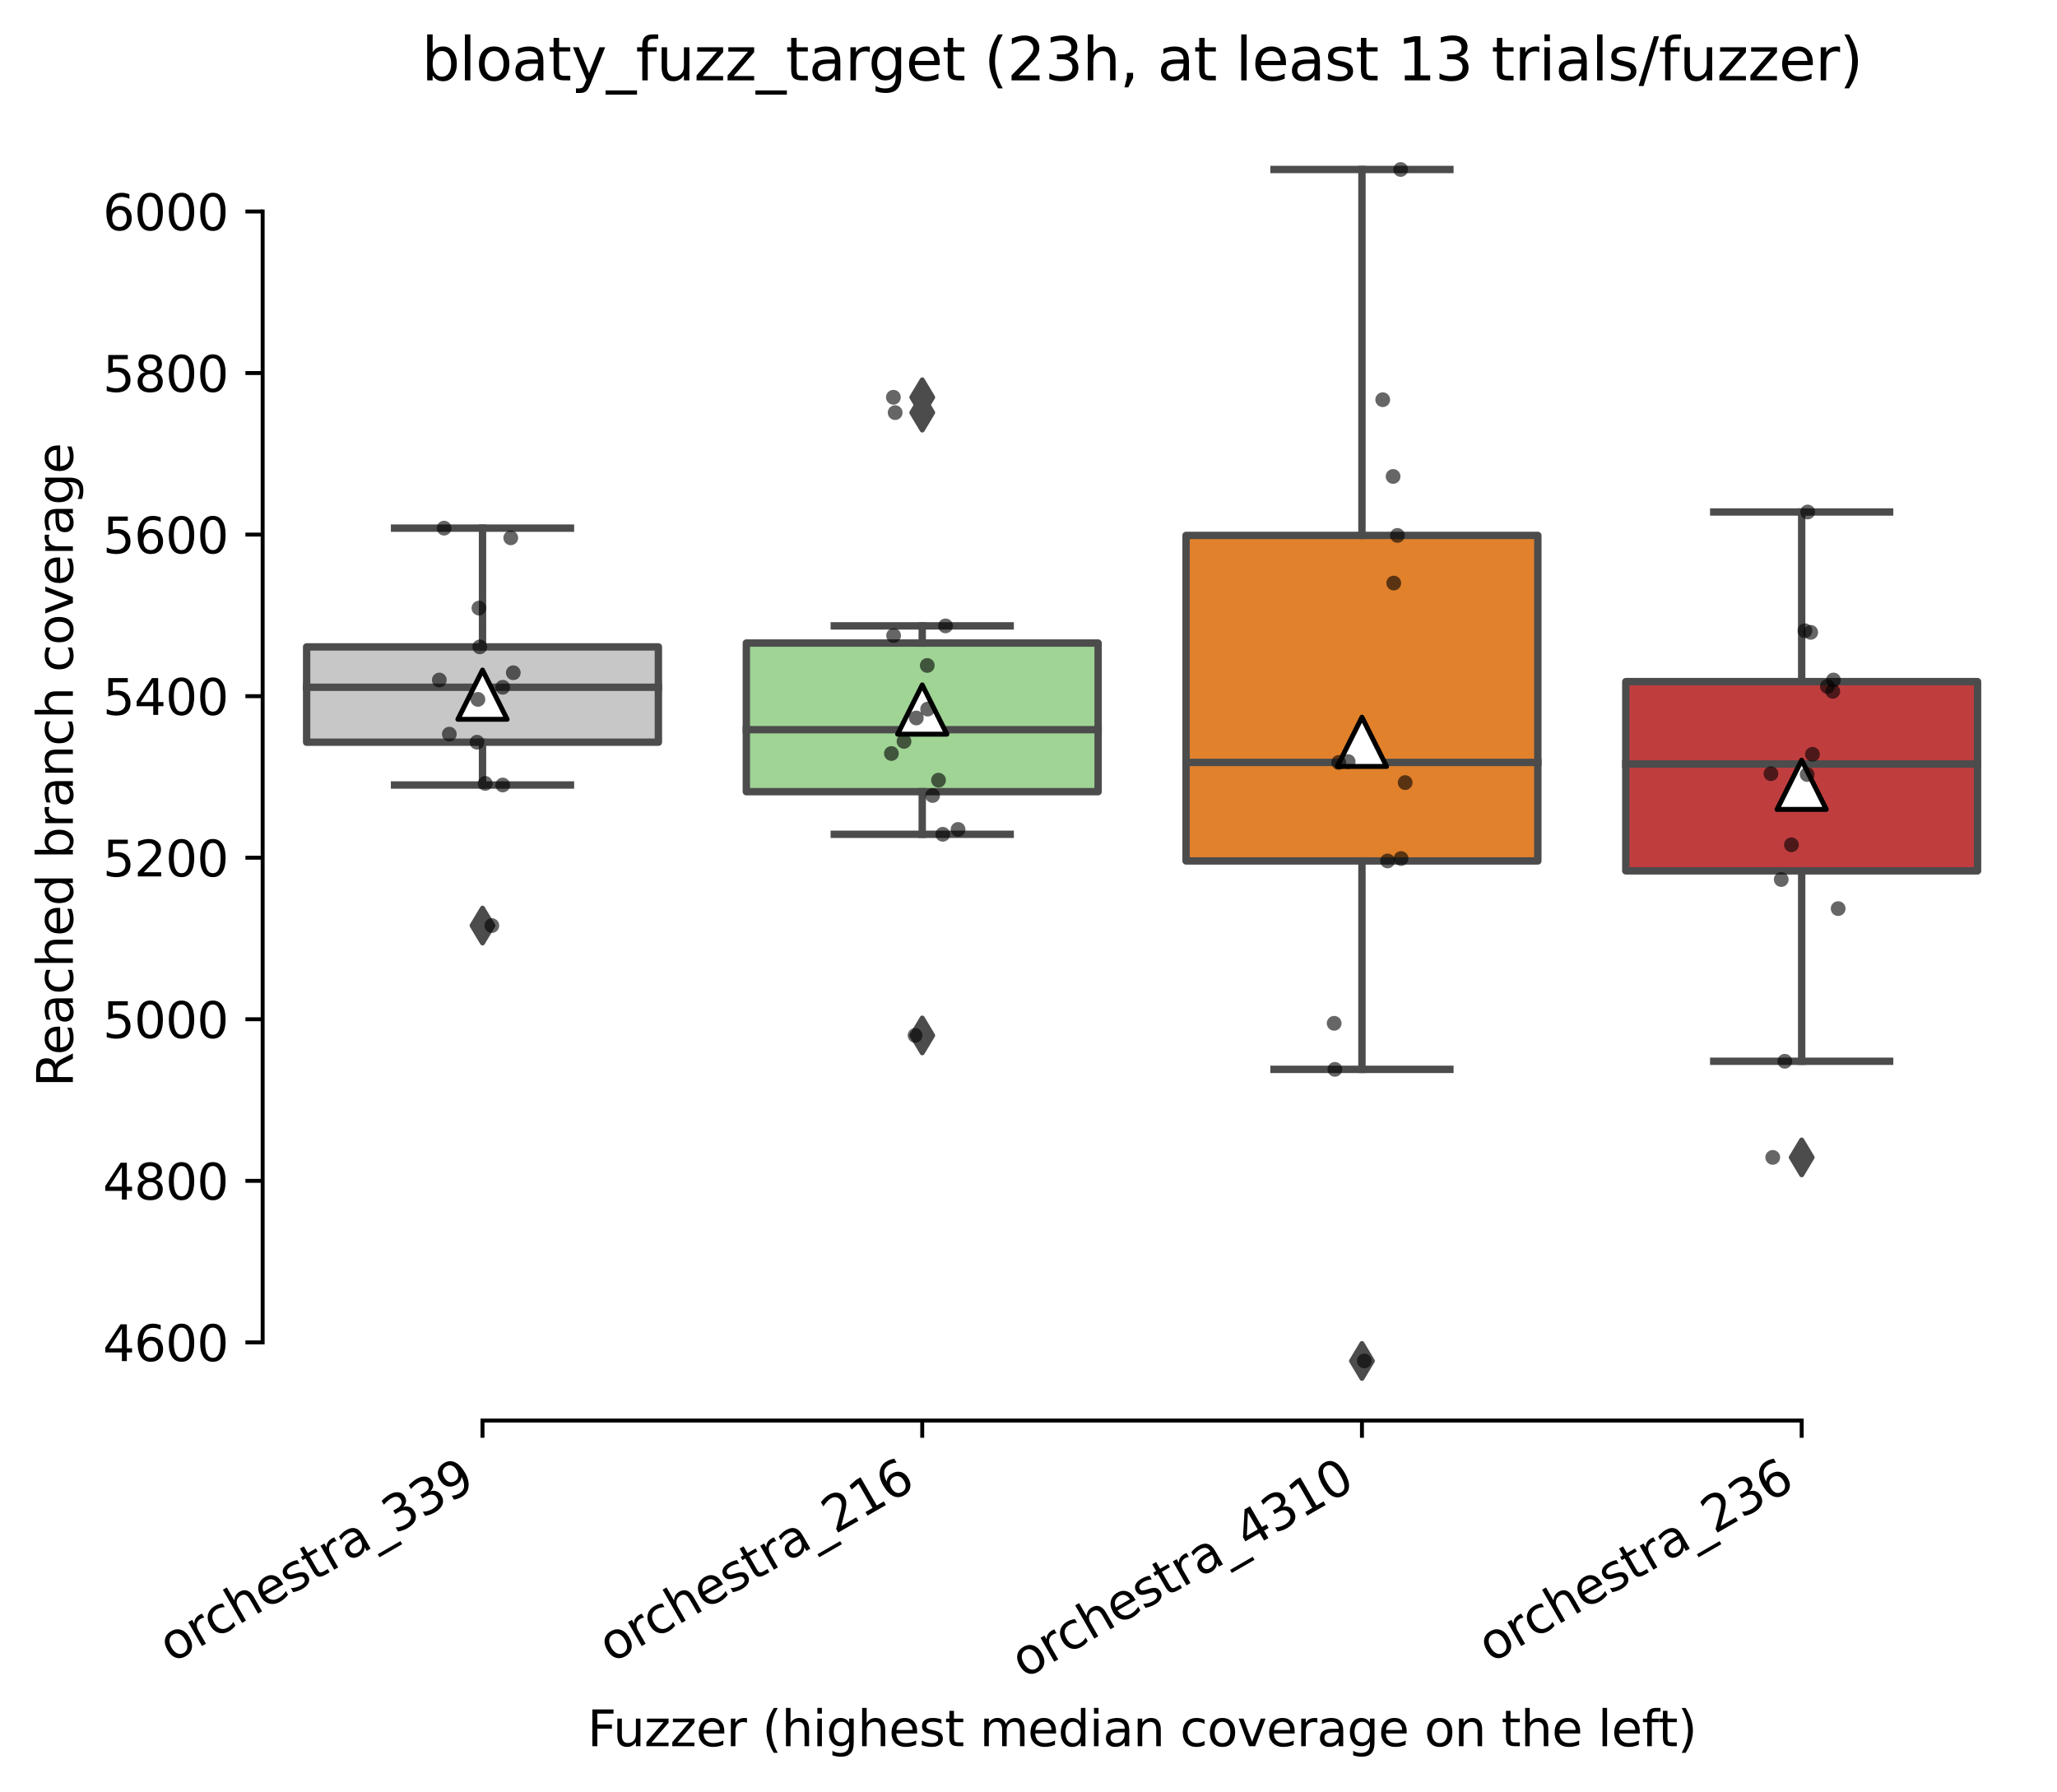 <?xml version="1.0" encoding="utf-8" standalone="no"?>
<!DOCTYPE svg PUBLIC "-//W3C//DTD SVG 1.1//EN"
  "http://www.w3.org/Graphics/SVG/1.1/DTD/svg11.dtd">
<svg xmlns:xlink="http://www.w3.org/1999/xlink" width="417.648pt" height="363.837pt" viewBox="0 0 417.648 363.837" xmlns="http://www.w3.org/2000/svg" version="1.1">
 <defs>
  <style type="text/css">*{stroke-linejoin: round; stroke-linecap: butt}</style>
 </defs>
 <g id="figure_1">
  <g id="patch_1">
   <path d="M 0 363.837 
L 417.648 363.837 
L 417.648 -0 
L 0 -0 
z
" style="fill: #ffffff"/>
  </g>
  <g id="axes_1">
   <g id="patch_2">
    <path d="M 53.328 288.43 
L 410.448 288.43 
L 410.448 22.318 
L 53.328 22.318 
z
" style="fill: #ffffff"/>
   </g>
   <g id="patch_3">
    <path d="M 62.256 150.7 
L 133.68 150.7 
L 133.68 131.346 
L 62.256 131.346 
L 62.256 150.7 
z
" clip-path="url(#p5116aaf7df)" style="fill: #c7c7c7; stroke: #4c4c4c; stroke-width: 1.5; stroke-linejoin: miter"/>
   </g>
   <g id="patch_4">
    <path d="M 151.536 160.746 
L 222.96 160.746 
L 222.96 130.567 
L 151.536 130.567 
L 151.536 160.746 
z
" clip-path="url(#p5116aaf7df)" style="fill: #9fd495; stroke: #4c4c4c; stroke-width: 1.5; stroke-linejoin: miter"/>
   </g>
   <g id="patch_5">
    <path d="M 240.816 174.81 
L 312.24 174.81 
L 312.24 108.712 
L 240.816 108.712 
L 240.816 174.81 
z
" clip-path="url(#p5116aaf7df)" style="fill: #e1812c; stroke: #4c4c4c; stroke-width: 1.5; stroke-linejoin: miter"/>
   </g>
   <g id="patch_6">
    <path d="M 330.096 176.819 
L 401.52 176.819 
L 401.52 138.399 
L 330.096 138.399 
L 330.096 176.819 
z
" clip-path="url(#p5116aaf7df)" style="fill: #c03d3e; stroke: #4c4c4c; stroke-width: 1.5; stroke-linejoin: miter"/>
   </g>
   <g id="matplotlib.axis_1">
    <g id="xtick_1">
     <g id="line2d_1">
      <defs>
       <path id="m19dac29340" d="M 0 0 
L 0 3.5 
" style="stroke: #000000; stroke-width: 0.8"/>
      </defs>
      <g>
       <use xlink:href="#m19dac29340" x="97.968" y="288.43" style="stroke: #000000; stroke-width: 0.8"/>
      </g>
     </g>
     <g id="text_1">
      <!-- orchestra_339 -->
      <g transform="translate(34.912 337.736) rotate(-30) scale(0.1 -0.1)">
       <defs>
        <path id="DejaVuSans-6f" d="M 1959 3097 
Q 1497 3097 1228 2736 
Q 959 2375 959 1747 
Q 959 1119 1226 758 
Q 1494 397 1959 397 
Q 2419 397 2687 759 
Q 2956 1122 2956 1747 
Q 2956 2369 2687 2733 
Q 2419 3097 1959 3097 
z
M 1959 3584 
Q 2709 3584 3137 3096 
Q 3566 2609 3566 1747 
Q 3566 888 3137 398 
Q 2709 -91 1959 -91 
Q 1206 -91 779 398 
Q 353 888 353 1747 
Q 353 2609 779 3096 
Q 1206 3584 1959 3584 
z
" transform="scale(0.016)"/>
        <path id="DejaVuSans-72" d="M 2631 2963 
Q 2534 3019 2420 3045 
Q 2306 3072 2169 3072 
Q 1681 3072 1420 2755 
Q 1159 2438 1159 1844 
L 1159 0 
L 581 0 
L 581 3500 
L 1159 3500 
L 1159 2956 
Q 1341 3275 1631 3429 
Q 1922 3584 2338 3584 
Q 2397 3584 2469 3576 
Q 2541 3569 2628 3553 
L 2631 2963 
z
" transform="scale(0.016)"/>
        <path id="DejaVuSans-63" d="M 3122 3366 
L 3122 2828 
Q 2878 2963 2633 3030 
Q 2388 3097 2138 3097 
Q 1578 3097 1268 2742 
Q 959 2388 959 1747 
Q 959 1106 1268 751 
Q 1578 397 2138 397 
Q 2388 397 2633 464 
Q 2878 531 3122 666 
L 3122 134 
Q 2881 22 2623 -34 
Q 2366 -91 2075 -91 
Q 1284 -91 818 406 
Q 353 903 353 1747 
Q 353 2603 823 3093 
Q 1294 3584 2113 3584 
Q 2378 3584 2631 3529 
Q 2884 3475 3122 3366 
z
" transform="scale(0.016)"/>
        <path id="DejaVuSans-68" d="M 3513 2113 
L 3513 0 
L 2938 0 
L 2938 2094 
Q 2938 2591 2744 2837 
Q 2550 3084 2163 3084 
Q 1697 3084 1428 2787 
Q 1159 2491 1159 1978 
L 1159 0 
L 581 0 
L 581 4863 
L 1159 4863 
L 1159 2956 
Q 1366 3272 1645 3428 
Q 1925 3584 2291 3584 
Q 2894 3584 3203 3211 
Q 3513 2838 3513 2113 
z
" transform="scale(0.016)"/>
        <path id="DejaVuSans-65" d="M 3597 1894 
L 3597 1613 
L 953 1613 
Q 991 1019 1311 708 
Q 1631 397 2203 397 
Q 2534 397 2845 478 
Q 3156 559 3463 722 
L 3463 178 
Q 3153 47 2828 -22 
Q 2503 -91 2169 -91 
Q 1331 -91 842 396 
Q 353 884 353 1716 
Q 353 2575 817 3079 
Q 1281 3584 2069 3584 
Q 2775 3584 3186 3129 
Q 3597 2675 3597 1894 
z
M 3022 2063 
Q 3016 2534 2758 2815 
Q 2500 3097 2075 3097 
Q 1594 3097 1305 2825 
Q 1016 2553 972 2059 
L 3022 2063 
z
" transform="scale(0.016)"/>
        <path id="DejaVuSans-73" d="M 2834 3397 
L 2834 2853 
Q 2591 2978 2328 3040 
Q 2066 3103 1784 3103 
Q 1356 3103 1142 2972 
Q 928 2841 928 2578 
Q 928 2378 1081 2264 
Q 1234 2150 1697 2047 
L 1894 2003 
Q 2506 1872 2764 1633 
Q 3022 1394 3022 966 
Q 3022 478 2636 193 
Q 2250 -91 1575 -91 
Q 1294 -91 989 -36 
Q 684 19 347 128 
L 347 722 
Q 666 556 975 473 
Q 1284 391 1588 391 
Q 1994 391 2212 530 
Q 2431 669 2431 922 
Q 2431 1156 2273 1281 
Q 2116 1406 1581 1522 
L 1381 1569 
Q 847 1681 609 1914 
Q 372 2147 372 2553 
Q 372 3047 722 3315 
Q 1072 3584 1716 3584 
Q 2034 3584 2315 3537 
Q 2597 3491 2834 3397 
z
" transform="scale(0.016)"/>
        <path id="DejaVuSans-74" d="M 1172 4494 
L 1172 3500 
L 2356 3500 
L 2356 3053 
L 1172 3053 
L 1172 1153 
Q 1172 725 1289 603 
Q 1406 481 1766 481 
L 2356 481 
L 2356 0 
L 1766 0 
Q 1100 0 847 248 
Q 594 497 594 1153 
L 594 3053 
L 172 3053 
L 172 3500 
L 594 3500 
L 594 4494 
L 1172 4494 
z
" transform="scale(0.016)"/>
        <path id="DejaVuSans-61" d="M 2194 1759 
Q 1497 1759 1228 1600 
Q 959 1441 959 1056 
Q 959 750 1161 570 
Q 1363 391 1709 391 
Q 2188 391 2477 730 
Q 2766 1069 2766 1631 
L 2766 1759 
L 2194 1759 
z
M 3341 1997 
L 3341 0 
L 2766 0 
L 2766 531 
Q 2569 213 2275 61 
Q 1981 -91 1556 -91 
Q 1019 -91 701 211 
Q 384 513 384 1019 
Q 384 1609 779 1909 
Q 1175 2209 1959 2209 
L 2766 2209 
L 2766 2266 
Q 2766 2663 2505 2880 
Q 2244 3097 1772 3097 
Q 1472 3097 1187 3025 
Q 903 2953 641 2809 
L 641 3341 
Q 956 3463 1253 3523 
Q 1550 3584 1831 3584 
Q 2591 3584 2966 3190 
Q 3341 2797 3341 1997 
z
" transform="scale(0.016)"/>
        <path id="DejaVuSans-5f" d="M 3263 -1063 
L 3263 -1509 
L -63 -1509 
L -63 -1063 
L 3263 -1063 
z
" transform="scale(0.016)"/>
        <path id="DejaVuSans-33" d="M 2597 2516 
Q 3050 2419 3304 2112 
Q 3559 1806 3559 1356 
Q 3559 666 3084 287 
Q 2609 -91 1734 -91 
Q 1441 -91 1130 -33 
Q 819 25 488 141 
L 488 750 
Q 750 597 1062 519 
Q 1375 441 1716 441 
Q 2309 441 2620 675 
Q 2931 909 2931 1356 
Q 2931 1769 2642 2001 
Q 2353 2234 1838 2234 
L 1294 2234 
L 1294 2753 
L 1863 2753 
Q 2328 2753 2575 2939 
Q 2822 3125 2822 3475 
Q 2822 3834 2567 4026 
Q 2313 4219 1838 4219 
Q 1578 4219 1281 4162 
Q 984 4106 628 3988 
L 628 4550 
Q 988 4650 1302 4700 
Q 1616 4750 1894 4750 
Q 2613 4750 3031 4423 
Q 3450 4097 3450 3541 
Q 3450 3153 3228 2886 
Q 3006 2619 2597 2516 
z
" transform="scale(0.016)"/>
        <path id="DejaVuSans-39" d="M 703 97 
L 703 672 
Q 941 559 1184 500 
Q 1428 441 1663 441 
Q 2288 441 2617 861 
Q 2947 1281 2994 2138 
Q 2813 1869 2534 1725 
Q 2256 1581 1919 1581 
Q 1219 1581 811 2004 
Q 403 2428 403 3163 
Q 403 3881 828 4315 
Q 1253 4750 1959 4750 
Q 2769 4750 3195 4129 
Q 3622 3509 3622 2328 
Q 3622 1225 3098 567 
Q 2575 -91 1691 -91 
Q 1453 -91 1209 -44 
Q 966 3 703 97 
z
M 1959 2075 
Q 2384 2075 2632 2365 
Q 2881 2656 2881 3163 
Q 2881 3666 2632 3958 
Q 2384 4250 1959 4250 
Q 1534 4250 1286 3958 
Q 1038 3666 1038 3163 
Q 1038 2656 1286 2365 
Q 1534 2075 1959 2075 
z
" transform="scale(0.016)"/>
       </defs>
       <use xlink:href="#DejaVuSans-6f"/>
       <use xlink:href="#DejaVuSans-72" x="61.182"/>
       <use xlink:href="#DejaVuSans-63" x="100.045"/>
       <use xlink:href="#DejaVuSans-68" x="155.025"/>
       <use xlink:href="#DejaVuSans-65" x="218.404"/>
       <use xlink:href="#DejaVuSans-73" x="279.928"/>
       <use xlink:href="#DejaVuSans-74" x="332.027"/>
       <use xlink:href="#DejaVuSans-72" x="371.236"/>
       <use xlink:href="#DejaVuSans-61" x="412.35"/>
       <use xlink:href="#DejaVuSans-5f" x="473.629"/>
       <use xlink:href="#DejaVuSans-33" x="523.629"/>
       <use xlink:href="#DejaVuSans-33" x="587.252"/>
       <use xlink:href="#DejaVuSans-39" x="650.875"/>
      </g>
     </g>
    </g>
    <g id="xtick_2">
     <g id="line2d_2">
      <g>
       <use xlink:href="#m19dac29340" x="187.248" y="288.43" style="stroke: #000000; stroke-width: 0.8"/>
      </g>
     </g>
     <g id="text_2">
      <!-- orchestra_216 -->
      <g transform="translate(124.192 337.736) rotate(-30) scale(0.1 -0.1)">
       <defs>
        <path id="DejaVuSans-32" d="M 1228 531 
L 3431 531 
L 3431 0 
L 469 0 
L 469 531 
Q 828 903 1448 1529 
Q 2069 2156 2228 2338 
Q 2531 2678 2651 2914 
Q 2772 3150 2772 3378 
Q 2772 3750 2511 3984 
Q 2250 4219 1831 4219 
Q 1534 4219 1204 4116 
Q 875 4013 500 3803 
L 500 4441 
Q 881 4594 1212 4672 
Q 1544 4750 1819 4750 
Q 2544 4750 2975 4387 
Q 3406 4025 3406 3419 
Q 3406 3131 3298 2873 
Q 3191 2616 2906 2266 
Q 2828 2175 2409 1742 
Q 1991 1309 1228 531 
z
" transform="scale(0.016)"/>
        <path id="DejaVuSans-31" d="M 794 531 
L 1825 531 
L 1825 4091 
L 703 3866 
L 703 4441 
L 1819 4666 
L 2450 4666 
L 2450 531 
L 3481 531 
L 3481 0 
L 794 0 
L 794 531 
z
" transform="scale(0.016)"/>
        <path id="DejaVuSans-36" d="M 2113 2584 
Q 1688 2584 1439 2293 
Q 1191 2003 1191 1497 
Q 1191 994 1439 701 
Q 1688 409 2113 409 
Q 2538 409 2786 701 
Q 3034 994 3034 1497 
Q 3034 2003 2786 2293 
Q 2538 2584 2113 2584 
z
M 3366 4563 
L 3366 3988 
Q 3128 4100 2886 4159 
Q 2644 4219 2406 4219 
Q 1781 4219 1451 3797 
Q 1122 3375 1075 2522 
Q 1259 2794 1537 2939 
Q 1816 3084 2150 3084 
Q 2853 3084 3261 2657 
Q 3669 2231 3669 1497 
Q 3669 778 3244 343 
Q 2819 -91 2113 -91 
Q 1303 -91 875 529 
Q 447 1150 447 2328 
Q 447 3434 972 4092 
Q 1497 4750 2381 4750 
Q 2619 4750 2861 4703 
Q 3103 4656 3366 4563 
z
" transform="scale(0.016)"/>
       </defs>
       <use xlink:href="#DejaVuSans-6f"/>
       <use xlink:href="#DejaVuSans-72" x="61.182"/>
       <use xlink:href="#DejaVuSans-63" x="100.045"/>
       <use xlink:href="#DejaVuSans-68" x="155.025"/>
       <use xlink:href="#DejaVuSans-65" x="218.404"/>
       <use xlink:href="#DejaVuSans-73" x="279.928"/>
       <use xlink:href="#DejaVuSans-74" x="332.027"/>
       <use xlink:href="#DejaVuSans-72" x="371.236"/>
       <use xlink:href="#DejaVuSans-61" x="412.35"/>
       <use xlink:href="#DejaVuSans-5f" x="473.629"/>
       <use xlink:href="#DejaVuSans-32" x="523.629"/>
       <use xlink:href="#DejaVuSans-31" x="587.252"/>
       <use xlink:href="#DejaVuSans-36" x="650.875"/>
      </g>
     </g>
    </g>
    <g id="xtick_3">
     <g id="line2d_3">
      <g>
       <use xlink:href="#m19dac29340" x="276.528" y="288.43" style="stroke: #000000; stroke-width: 0.8"/>
      </g>
     </g>
     <g id="text_3">
      <!-- orchestra_4310 -->
      <g transform="translate(207.962 340.917) rotate(-30) scale(0.1 -0.1)">
       <defs>
        <path id="DejaVuSans-34" d="M 2419 4116 
L 825 1625 
L 2419 1625 
L 2419 4116 
z
M 2253 4666 
L 3047 4666 
L 3047 1625 
L 3713 1625 
L 3713 1100 
L 3047 1100 
L 3047 0 
L 2419 0 
L 2419 1100 
L 313 1100 
L 313 1709 
L 2253 4666 
z
" transform="scale(0.016)"/>
        <path id="DejaVuSans-30" d="M 2034 4250 
Q 1547 4250 1301 3770 
Q 1056 3291 1056 2328 
Q 1056 1369 1301 889 
Q 1547 409 2034 409 
Q 2525 409 2770 889 
Q 3016 1369 3016 2328 
Q 3016 3291 2770 3770 
Q 2525 4250 2034 4250 
z
M 2034 4750 
Q 2819 4750 3233 4129 
Q 3647 3509 3647 2328 
Q 3647 1150 3233 529 
Q 2819 -91 2034 -91 
Q 1250 -91 836 529 
Q 422 1150 422 2328 
Q 422 3509 836 4129 
Q 1250 4750 2034 4750 
z
" transform="scale(0.016)"/>
       </defs>
       <use xlink:href="#DejaVuSans-6f"/>
       <use xlink:href="#DejaVuSans-72" x="61.182"/>
       <use xlink:href="#DejaVuSans-63" x="100.045"/>
       <use xlink:href="#DejaVuSans-68" x="155.025"/>
       <use xlink:href="#DejaVuSans-65" x="218.404"/>
       <use xlink:href="#DejaVuSans-73" x="279.928"/>
       <use xlink:href="#DejaVuSans-74" x="332.027"/>
       <use xlink:href="#DejaVuSans-72" x="371.236"/>
       <use xlink:href="#DejaVuSans-61" x="412.35"/>
       <use xlink:href="#DejaVuSans-5f" x="473.629"/>
       <use xlink:href="#DejaVuSans-34" x="523.629"/>
       <use xlink:href="#DejaVuSans-33" x="587.252"/>
       <use xlink:href="#DejaVuSans-31" x="650.875"/>
       <use xlink:href="#DejaVuSans-30" x="714.498"/>
      </g>
     </g>
    </g>
    <g id="xtick_4">
     <g id="line2d_4">
      <g>
       <use xlink:href="#m19dac29340" x="365.808" y="288.43" style="stroke: #000000; stroke-width: 0.8"/>
      </g>
     </g>
     <g id="text_4">
      <!-- orchestra_236 -->
      <g transform="translate(302.752 337.736) rotate(-30) scale(0.1 -0.1)">
       <use xlink:href="#DejaVuSans-6f"/>
       <use xlink:href="#DejaVuSans-72" x="61.182"/>
       <use xlink:href="#DejaVuSans-63" x="100.045"/>
       <use xlink:href="#DejaVuSans-68" x="155.025"/>
       <use xlink:href="#DejaVuSans-65" x="218.404"/>
       <use xlink:href="#DejaVuSans-73" x="279.928"/>
       <use xlink:href="#DejaVuSans-74" x="332.027"/>
       <use xlink:href="#DejaVuSans-72" x="371.236"/>
       <use xlink:href="#DejaVuSans-61" x="412.35"/>
       <use xlink:href="#DejaVuSans-5f" x="473.629"/>
       <use xlink:href="#DejaVuSans-32" x="523.629"/>
       <use xlink:href="#DejaVuSans-33" x="587.252"/>
       <use xlink:href="#DejaVuSans-36" x="650.875"/>
      </g>
     </g>
    </g>
    <g id="text_5">
     <!-- Fuzzer (highest median coverage on the left) -->
     <g transform="translate(119.27 354.557) scale(0.1 -0.1)">
      <defs>
       <path id="DejaVuSans-46" d="M 628 4666 
L 3309 4666 
L 3309 4134 
L 1259 4134 
L 1259 2759 
L 3109 2759 
L 3109 2228 
L 1259 2228 
L 1259 0 
L 628 0 
L 628 4666 
z
" transform="scale(0.016)"/>
       <path id="DejaVuSans-75" d="M 544 1381 
L 544 3500 
L 1119 3500 
L 1119 1403 
Q 1119 906 1312 657 
Q 1506 409 1894 409 
Q 2359 409 2629 706 
Q 2900 1003 2900 1516 
L 2900 3500 
L 3475 3500 
L 3475 0 
L 2900 0 
L 2900 538 
Q 2691 219 2414 64 
Q 2138 -91 1772 -91 
Q 1169 -91 856 284 
Q 544 659 544 1381 
z
M 1991 3584 
L 1991 3584 
z
" transform="scale(0.016)"/>
       <path id="DejaVuSans-7a" d="M 353 3500 
L 3084 3500 
L 3084 2975 
L 922 459 
L 3084 459 
L 3084 0 
L 275 0 
L 275 525 
L 2438 3041 
L 353 3041 
L 353 3500 
z
" transform="scale(0.016)"/>
       <path id="DejaVuSans-20" transform="scale(0.016)"/>
       <path id="DejaVuSans-28" d="M 1984 4856 
Q 1566 4138 1362 3434 
Q 1159 2731 1159 2009 
Q 1159 1288 1364 580 
Q 1569 -128 1984 -844 
L 1484 -844 
Q 1016 -109 783 600 
Q 550 1309 550 2009 
Q 550 2706 781 3412 
Q 1013 4119 1484 4856 
L 1984 4856 
z
" transform="scale(0.016)"/>
       <path id="DejaVuSans-69" d="M 603 3500 
L 1178 3500 
L 1178 0 
L 603 0 
L 603 3500 
z
M 603 4863 
L 1178 4863 
L 1178 4134 
L 603 4134 
L 603 4863 
z
" transform="scale(0.016)"/>
       <path id="DejaVuSans-67" d="M 2906 1791 
Q 2906 2416 2648 2759 
Q 2391 3103 1925 3103 
Q 1463 3103 1205 2759 
Q 947 2416 947 1791 
Q 947 1169 1205 825 
Q 1463 481 1925 481 
Q 2391 481 2648 825 
Q 2906 1169 2906 1791 
z
M 3481 434 
Q 3481 -459 3084 -895 
Q 2688 -1331 1869 -1331 
Q 1566 -1331 1297 -1286 
Q 1028 -1241 775 -1147 
L 775 -588 
Q 1028 -725 1275 -790 
Q 1522 -856 1778 -856 
Q 2344 -856 2625 -561 
Q 2906 -266 2906 331 
L 2906 616 
Q 2728 306 2450 153 
Q 2172 0 1784 0 
Q 1141 0 747 490 
Q 353 981 353 1791 
Q 353 2603 747 3093 
Q 1141 3584 1784 3584 
Q 2172 3584 2450 3431 
Q 2728 3278 2906 2969 
L 2906 3500 
L 3481 3500 
L 3481 434 
z
" transform="scale(0.016)"/>
       <path id="DejaVuSans-6d" d="M 3328 2828 
Q 3544 3216 3844 3400 
Q 4144 3584 4550 3584 
Q 5097 3584 5394 3201 
Q 5691 2819 5691 2113 
L 5691 0 
L 5113 0 
L 5113 2094 
Q 5113 2597 4934 2840 
Q 4756 3084 4391 3084 
Q 3944 3084 3684 2787 
Q 3425 2491 3425 1978 
L 3425 0 
L 2847 0 
L 2847 2094 
Q 2847 2600 2669 2842 
Q 2491 3084 2119 3084 
Q 1678 3084 1418 2786 
Q 1159 2488 1159 1978 
L 1159 0 
L 581 0 
L 581 3500 
L 1159 3500 
L 1159 2956 
Q 1356 3278 1631 3431 
Q 1906 3584 2284 3584 
Q 2666 3584 2933 3390 
Q 3200 3197 3328 2828 
z
" transform="scale(0.016)"/>
       <path id="DejaVuSans-64" d="M 2906 2969 
L 2906 4863 
L 3481 4863 
L 3481 0 
L 2906 0 
L 2906 525 
Q 2725 213 2448 61 
Q 2172 -91 1784 -91 
Q 1150 -91 751 415 
Q 353 922 353 1747 
Q 353 2572 751 3078 
Q 1150 3584 1784 3584 
Q 2172 3584 2448 3432 
Q 2725 3281 2906 2969 
z
M 947 1747 
Q 947 1113 1208 752 
Q 1469 391 1925 391 
Q 2381 391 2643 752 
Q 2906 1113 2906 1747 
Q 2906 2381 2643 2742 
Q 2381 3103 1925 3103 
Q 1469 3103 1208 2742 
Q 947 2381 947 1747 
z
" transform="scale(0.016)"/>
       <path id="DejaVuSans-6e" d="M 3513 2113 
L 3513 0 
L 2938 0 
L 2938 2094 
Q 2938 2591 2744 2837 
Q 2550 3084 2163 3084 
Q 1697 3084 1428 2787 
Q 1159 2491 1159 1978 
L 1159 0 
L 581 0 
L 581 3500 
L 1159 3500 
L 1159 2956 
Q 1366 3272 1645 3428 
Q 1925 3584 2291 3584 
Q 2894 3584 3203 3211 
Q 3513 2838 3513 2113 
z
" transform="scale(0.016)"/>
       <path id="DejaVuSans-76" d="M 191 3500 
L 800 3500 
L 1894 563 
L 2988 3500 
L 3597 3500 
L 2284 0 
L 1503 0 
L 191 3500 
z
" transform="scale(0.016)"/>
       <path id="DejaVuSans-6c" d="M 603 4863 
L 1178 4863 
L 1178 0 
L 603 0 
L 603 4863 
z
" transform="scale(0.016)"/>
       <path id="DejaVuSans-66" d="M 2375 4863 
L 2375 4384 
L 1825 4384 
Q 1516 4384 1395 4259 
Q 1275 4134 1275 3809 
L 1275 3500 
L 2222 3500 
L 2222 3053 
L 1275 3053 
L 1275 0 
L 697 0 
L 697 3053 
L 147 3053 
L 147 3500 
L 697 3500 
L 697 3744 
Q 697 4328 969 4595 
Q 1241 4863 1831 4863 
L 2375 4863 
z
" transform="scale(0.016)"/>
       <path id="DejaVuSans-29" d="M 513 4856 
L 1013 4856 
Q 1481 4119 1714 3412 
Q 1947 2706 1947 2009 
Q 1947 1309 1714 600 
Q 1481 -109 1013 -844 
L 513 -844 
Q 928 -128 1133 580 
Q 1338 1288 1338 2009 
Q 1338 2731 1133 3434 
Q 928 4138 513 4856 
z
" transform="scale(0.016)"/>
      </defs>
      <use xlink:href="#DejaVuSans-46"/>
      <use xlink:href="#DejaVuSans-75" x="52.02"/>
      <use xlink:href="#DejaVuSans-7a" x="115.398"/>
      <use xlink:href="#DejaVuSans-7a" x="167.889"/>
      <use xlink:href="#DejaVuSans-65" x="220.379"/>
      <use xlink:href="#DejaVuSans-72" x="281.902"/>
      <use xlink:href="#DejaVuSans-20" x="323.016"/>
      <use xlink:href="#DejaVuSans-28" x="354.803"/>
      <use xlink:href="#DejaVuSans-68" x="393.816"/>
      <use xlink:href="#DejaVuSans-69" x="457.195"/>
      <use xlink:href="#DejaVuSans-67" x="484.979"/>
      <use xlink:href="#DejaVuSans-68" x="548.455"/>
      <use xlink:href="#DejaVuSans-65" x="611.834"/>
      <use xlink:href="#DejaVuSans-73" x="673.357"/>
      <use xlink:href="#DejaVuSans-74" x="725.457"/>
      <use xlink:href="#DejaVuSans-20" x="764.666"/>
      <use xlink:href="#DejaVuSans-6d" x="796.453"/>
      <use xlink:href="#DejaVuSans-65" x="893.865"/>
      <use xlink:href="#DejaVuSans-64" x="955.389"/>
      <use xlink:href="#DejaVuSans-69" x="1018.865"/>
      <use xlink:href="#DejaVuSans-61" x="1046.648"/>
      <use xlink:href="#DejaVuSans-6e" x="1107.928"/>
      <use xlink:href="#DejaVuSans-20" x="1171.307"/>
      <use xlink:href="#DejaVuSans-63" x="1203.094"/>
      <use xlink:href="#DejaVuSans-6f" x="1258.074"/>
      <use xlink:href="#DejaVuSans-76" x="1319.256"/>
      <use xlink:href="#DejaVuSans-65" x="1378.436"/>
      <use xlink:href="#DejaVuSans-72" x="1439.959"/>
      <use xlink:href="#DejaVuSans-61" x="1481.072"/>
      <use xlink:href="#DejaVuSans-67" x="1542.352"/>
      <use xlink:href="#DejaVuSans-65" x="1605.828"/>
      <use xlink:href="#DejaVuSans-20" x="1667.352"/>
      <use xlink:href="#DejaVuSans-6f" x="1699.139"/>
      <use xlink:href="#DejaVuSans-6e" x="1760.32"/>
      <use xlink:href="#DejaVuSans-20" x="1823.699"/>
      <use xlink:href="#DejaVuSans-74" x="1855.486"/>
      <use xlink:href="#DejaVuSans-68" x="1894.695"/>
      <use xlink:href="#DejaVuSans-65" x="1958.074"/>
      <use xlink:href="#DejaVuSans-20" x="2019.598"/>
      <use xlink:href="#DejaVuSans-6c" x="2051.385"/>
      <use xlink:href="#DejaVuSans-65" x="2079.168"/>
      <use xlink:href="#DejaVuSans-66" x="2140.691"/>
      <use xlink:href="#DejaVuSans-74" x="2174.146"/>
      <use xlink:href="#DejaVuSans-29" x="2213.355"/>
     </g>
    </g>
   </g>
   <g id="matplotlib.axis_2">
    <g id="ytick_1">
     <g id="line2d_5">
      <defs>
       <path id="m70a709bb68" d="M 0 0 
L -3.5 0 
" style="stroke: #000000; stroke-width: 0.8"/>
      </defs>
      <g>
       <use xlink:href="#m70a709bb68" x="53.328" y="272.562" style="stroke: #000000; stroke-width: 0.8"/>
      </g>
     </g>
     <g id="text_6">
      <!-- 4600 -->
      <g transform="translate(20.878 276.361) scale(0.1 -0.1)">
       <use xlink:href="#DejaVuSans-34"/>
       <use xlink:href="#DejaVuSans-36" x="63.623"/>
       <use xlink:href="#DejaVuSans-30" x="127.246"/>
       <use xlink:href="#DejaVuSans-30" x="190.869"/>
      </g>
     </g>
    </g>
    <g id="ytick_2">
     <g id="line2d_6">
      <g>
       <use xlink:href="#m70a709bb68" x="53.328" y="239.759" style="stroke: #000000; stroke-width: 0.8"/>
      </g>
     </g>
     <g id="text_7">
      <!-- 4800 -->
      <g transform="translate(20.878 243.558) scale(0.1 -0.1)">
       <defs>
        <path id="DejaVuSans-38" d="M 2034 2216 
Q 1584 2216 1326 1975 
Q 1069 1734 1069 1313 
Q 1069 891 1326 650 
Q 1584 409 2034 409 
Q 2484 409 2743 651 
Q 3003 894 3003 1313 
Q 3003 1734 2745 1975 
Q 2488 2216 2034 2216 
z
M 1403 2484 
Q 997 2584 770 2862 
Q 544 3141 544 3541 
Q 544 4100 942 4425 
Q 1341 4750 2034 4750 
Q 2731 4750 3128 4425 
Q 3525 4100 3525 3541 
Q 3525 3141 3298 2862 
Q 3072 2584 2669 2484 
Q 3125 2378 3379 2068 
Q 3634 1759 3634 1313 
Q 3634 634 3220 271 
Q 2806 -91 2034 -91 
Q 1263 -91 848 271 
Q 434 634 434 1313 
Q 434 1759 690 2068 
Q 947 2378 1403 2484 
z
M 1172 3481 
Q 1172 3119 1398 2916 
Q 1625 2713 2034 2713 
Q 2441 2713 2670 2916 
Q 2900 3119 2900 3481 
Q 2900 3844 2670 4047 
Q 2441 4250 2034 4250 
Q 1625 4250 1398 4047 
Q 1172 3844 1172 3481 
z
" transform="scale(0.016)"/>
       </defs>
       <use xlink:href="#DejaVuSans-34"/>
       <use xlink:href="#DejaVuSans-38" x="63.623"/>
       <use xlink:href="#DejaVuSans-30" x="127.246"/>
       <use xlink:href="#DejaVuSans-30" x="190.869"/>
      </g>
     </g>
    </g>
    <g id="ytick_3">
     <g id="line2d_7">
      <g>
       <use xlink:href="#m70a709bb68" x="53.328" y="206.956" style="stroke: #000000; stroke-width: 0.8"/>
      </g>
     </g>
     <g id="text_8">
      <!-- 5000 -->
      <g transform="translate(20.878 210.756) scale(0.1 -0.1)">
       <defs>
        <path id="DejaVuSans-35" d="M 691 4666 
L 3169 4666 
L 3169 4134 
L 1269 4134 
L 1269 2991 
Q 1406 3038 1543 3061 
Q 1681 3084 1819 3084 
Q 2600 3084 3056 2656 
Q 3513 2228 3513 1497 
Q 3513 744 3044 326 
Q 2575 -91 1722 -91 
Q 1428 -91 1123 -41 
Q 819 9 494 109 
L 494 744 
Q 775 591 1075 516 
Q 1375 441 1709 441 
Q 2250 441 2565 725 
Q 2881 1009 2881 1497 
Q 2881 1984 2565 2268 
Q 2250 2553 1709 2553 
Q 1456 2553 1204 2497 
Q 953 2441 691 2322 
L 691 4666 
z
" transform="scale(0.016)"/>
       </defs>
       <use xlink:href="#DejaVuSans-35"/>
       <use xlink:href="#DejaVuSans-30" x="63.623"/>
       <use xlink:href="#DejaVuSans-30" x="127.246"/>
       <use xlink:href="#DejaVuSans-30" x="190.869"/>
      </g>
     </g>
    </g>
    <g id="ytick_4">
     <g id="line2d_8">
      <g>
       <use xlink:href="#m70a709bb68" x="53.328" y="174.154" style="stroke: #000000; stroke-width: 0.8"/>
      </g>
     </g>
     <g id="text_9">
      <!-- 5200 -->
      <g transform="translate(20.878 177.953) scale(0.1 -0.1)">
       <use xlink:href="#DejaVuSans-35"/>
       <use xlink:href="#DejaVuSans-32" x="63.623"/>
       <use xlink:href="#DejaVuSans-30" x="127.246"/>
       <use xlink:href="#DejaVuSans-30" x="190.869"/>
      </g>
     </g>
    </g>
    <g id="ytick_5">
     <g id="line2d_9">
      <g>
       <use xlink:href="#m70a709bb68" x="53.328" y="141.351" style="stroke: #000000; stroke-width: 0.8"/>
      </g>
     </g>
     <g id="text_10">
      <!-- 5400 -->
      <g transform="translate(20.878 145.15) scale(0.1 -0.1)">
       <use xlink:href="#DejaVuSans-35"/>
       <use xlink:href="#DejaVuSans-34" x="63.623"/>
       <use xlink:href="#DejaVuSans-30" x="127.246"/>
       <use xlink:href="#DejaVuSans-30" x="190.869"/>
      </g>
     </g>
    </g>
    <g id="ytick_6">
     <g id="line2d_10">
      <g>
       <use xlink:href="#m70a709bb68" x="53.328" y="108.548" style="stroke: #000000; stroke-width: 0.8"/>
      </g>
     </g>
     <g id="text_11">
      <!-- 5600 -->
      <g transform="translate(20.878 112.347) scale(0.1 -0.1)">
       <use xlink:href="#DejaVuSans-35"/>
       <use xlink:href="#DejaVuSans-36" x="63.623"/>
       <use xlink:href="#DejaVuSans-30" x="127.246"/>
       <use xlink:href="#DejaVuSans-30" x="190.869"/>
      </g>
     </g>
    </g>
    <g id="ytick_7">
     <g id="line2d_11">
      <g>
       <use xlink:href="#m70a709bb68" x="53.328" y="75.746" style="stroke: #000000; stroke-width: 0.8"/>
      </g>
     </g>
     <g id="text_12">
      <!-- 5800 -->
      <g transform="translate(20.878 79.545) scale(0.1 -0.1)">
       <use xlink:href="#DejaVuSans-35"/>
       <use xlink:href="#DejaVuSans-38" x="63.623"/>
       <use xlink:href="#DejaVuSans-30" x="127.246"/>
       <use xlink:href="#DejaVuSans-30" x="190.869"/>
      </g>
     </g>
    </g>
    <g id="ytick_8">
     <g id="line2d_12">
      <g>
       <use xlink:href="#m70a709bb68" x="53.328" y="42.943" style="stroke: #000000; stroke-width: 0.8"/>
      </g>
     </g>
     <g id="text_13">
      <!-- 6000 -->
      <g transform="translate(20.878 46.742) scale(0.1 -0.1)">
       <use xlink:href="#DejaVuSans-36"/>
       <use xlink:href="#DejaVuSans-30" x="63.623"/>
       <use xlink:href="#DejaVuSans-30" x="127.246"/>
       <use xlink:href="#DejaVuSans-30" x="190.869"/>
      </g>
     </g>
    </g>
    <g id="text_14">
     <!-- Reached branch coverage -->
     <g transform="translate(14.798 220.706) rotate(-90) scale(0.1 -0.1)">
      <defs>
       <path id="DejaVuSans-52" d="M 2841 2188 
Q 3044 2119 3236 1894 
Q 3428 1669 3622 1275 
L 4263 0 
L 3584 0 
L 2988 1197 
Q 2756 1666 2539 1819 
Q 2322 1972 1947 1972 
L 1259 1972 
L 1259 0 
L 628 0 
L 628 4666 
L 2053 4666 
Q 2853 4666 3247 4331 
Q 3641 3997 3641 3322 
Q 3641 2881 3436 2590 
Q 3231 2300 2841 2188 
z
M 1259 4147 
L 1259 2491 
L 2053 2491 
Q 2509 2491 2742 2702 
Q 2975 2913 2975 3322 
Q 2975 3731 2742 3939 
Q 2509 4147 2053 4147 
L 1259 4147 
z
" transform="scale(0.016)"/>
       <path id="DejaVuSans-62" d="M 3116 1747 
Q 3116 2381 2855 2742 
Q 2594 3103 2138 3103 
Q 1681 3103 1420 2742 
Q 1159 2381 1159 1747 
Q 1159 1113 1420 752 
Q 1681 391 2138 391 
Q 2594 391 2855 752 
Q 3116 1113 3116 1747 
z
M 1159 2969 
Q 1341 3281 1617 3432 
Q 1894 3584 2278 3584 
Q 2916 3584 3314 3078 
Q 3713 2572 3713 1747 
Q 3713 922 3314 415 
Q 2916 -91 2278 -91 
Q 1894 -91 1617 61 
Q 1341 213 1159 525 
L 1159 0 
L 581 0 
L 581 4863 
L 1159 4863 
L 1159 2969 
z
" transform="scale(0.016)"/>
      </defs>
      <use xlink:href="#DejaVuSans-52"/>
      <use xlink:href="#DejaVuSans-65" x="64.982"/>
      <use xlink:href="#DejaVuSans-61" x="126.506"/>
      <use xlink:href="#DejaVuSans-63" x="187.785"/>
      <use xlink:href="#DejaVuSans-68" x="242.766"/>
      <use xlink:href="#DejaVuSans-65" x="306.145"/>
      <use xlink:href="#DejaVuSans-64" x="367.668"/>
      <use xlink:href="#DejaVuSans-20" x="431.145"/>
      <use xlink:href="#DejaVuSans-62" x="462.932"/>
      <use xlink:href="#DejaVuSans-72" x="526.408"/>
      <use xlink:href="#DejaVuSans-61" x="567.521"/>
      <use xlink:href="#DejaVuSans-6e" x="628.801"/>
      <use xlink:href="#DejaVuSans-63" x="692.18"/>
      <use xlink:href="#DejaVuSans-68" x="747.16"/>
      <use xlink:href="#DejaVuSans-20" x="810.539"/>
      <use xlink:href="#DejaVuSans-63" x="842.326"/>
      <use xlink:href="#DejaVuSans-6f" x="897.307"/>
      <use xlink:href="#DejaVuSans-76" x="958.488"/>
      <use xlink:href="#DejaVuSans-65" x="1017.668"/>
      <use xlink:href="#DejaVuSans-72" x="1079.191"/>
      <use xlink:href="#DejaVuSans-61" x="1120.305"/>
      <use xlink:href="#DejaVuSans-67" x="1181.584"/>
      <use xlink:href="#DejaVuSans-65" x="1245.061"/>
     </g>
    </g>
   </g>
   <g id="line2d_13">
    <path d="M 97.968 150.7 
L 97.968 159.392 
" clip-path="url(#p5116aaf7df)" style="fill: none; stroke: #4c4c4c; stroke-width: 1.5; stroke-linecap: square"/>
   </g>
   <g id="line2d_14">
    <path d="M 97.968 131.346 
L 97.968 107.236 
" clip-path="url(#p5116aaf7df)" style="fill: none; stroke: #4c4c4c; stroke-width: 1.5; stroke-linecap: square"/>
   </g>
   <g id="line2d_15">
    <path d="M 80.112 159.392 
L 115.824 159.392 
" clip-path="url(#p5116aaf7df)" style="fill: none; stroke: #4c4c4c; stroke-width: 1.5; stroke-linecap: square"/>
   </g>
   <g id="line2d_16">
    <path d="M 80.112 107.236 
L 115.824 107.236 
" clip-path="url(#p5116aaf7df)" style="fill: none; stroke: #4c4c4c; stroke-width: 1.5; stroke-linecap: square"/>
   </g>
   <g id="line2d_17">
    <defs>
     <path id="m5ba240cf28" d="M -0 3.536 
L 2.121 0 
L -0 -3.536 
L -2.121 -0 
z
" style="stroke: #4c4c4c; stroke-linejoin: miter"/>
    </defs>
    <g clip-path="url(#p5116aaf7df)">
     <use xlink:href="#m5ba240cf28" x="97.968" y="187.931" style="fill: #4c4c4c; stroke: #4c4c4c; stroke-linejoin: miter"/>
    </g>
   </g>
   <g id="line2d_18">
    <path d="M 187.248 160.746 
L 187.248 169.397 
" clip-path="url(#p5116aaf7df)" style="fill: none; stroke: #4c4c4c; stroke-width: 1.5; stroke-linecap: square"/>
   </g>
   <g id="line2d_19">
    <path d="M 187.248 130.567 
L 187.248 127.082 
" clip-path="url(#p5116aaf7df)" style="fill: none; stroke: #4c4c4c; stroke-width: 1.5; stroke-linecap: square"/>
   </g>
   <g id="line2d_20">
    <path d="M 169.392 169.397 
L 205.104 169.397 
" clip-path="url(#p5116aaf7df)" style="fill: none; stroke: #4c4c4c; stroke-width: 1.5; stroke-linecap: square"/>
   </g>
   <g id="line2d_21">
    <path d="M 169.392 127.082 
L 205.104 127.082 
" clip-path="url(#p5116aaf7df)" style="fill: none; stroke: #4c4c4c; stroke-width: 1.5; stroke-linecap: square"/>
   </g>
   <g id="line2d_22">
    <g clip-path="url(#p5116aaf7df)">
     <use xlink:href="#m5ba240cf28" x="187.248" y="210.237" style="fill: #4c4c4c; stroke: #4c4c4c; stroke-linejoin: miter"/>
     <use xlink:href="#m5ba240cf28" x="187.248" y="83.782" style="fill: #4c4c4c; stroke: #4c4c4c; stroke-linejoin: miter"/>
     <use xlink:href="#m5ba240cf28" x="187.248" y="80.666" style="fill: #4c4c4c; stroke: #4c4c4c; stroke-linejoin: miter"/>
    </g>
   </g>
   <g id="line2d_23">
    <path d="M 276.528 174.81 
L 276.528 217.125 
" clip-path="url(#p5116aaf7df)" style="fill: none; stroke: #4c4c4c; stroke-width: 1.5; stroke-linecap: square"/>
   </g>
   <g id="line2d_24">
    <path d="M 276.528 108.712 
L 276.528 34.414 
" clip-path="url(#p5116aaf7df)" style="fill: none; stroke: #4c4c4c; stroke-width: 1.5; stroke-linecap: square"/>
   </g>
   <g id="line2d_25">
    <path d="M 258.672 217.125 
L 294.384 217.125 
" clip-path="url(#p5116aaf7df)" style="fill: none; stroke: #4c4c4c; stroke-width: 1.5; stroke-linecap: square"/>
   </g>
   <g id="line2d_26">
    <path d="M 258.672 34.414 
L 294.384 34.414 
" clip-path="url(#p5116aaf7df)" style="fill: none; stroke: #4c4c4c; stroke-width: 1.5; stroke-linecap: square"/>
   </g>
   <g id="line2d_27">
    <g clip-path="url(#p5116aaf7df)">
     <use xlink:href="#m5ba240cf28" x="276.528" y="276.334" style="fill: #4c4c4c; stroke: #4c4c4c; stroke-linejoin: miter"/>
    </g>
   </g>
   <g id="line2d_28">
    <path d="M 365.808 176.819 
L 365.808 215.485 
" clip-path="url(#p5116aaf7df)" style="fill: none; stroke: #4c4c4c; stroke-width: 1.5; stroke-linecap: square"/>
   </g>
   <g id="line2d_29">
    <path d="M 365.808 138.399 
L 365.808 103.956 
" clip-path="url(#p5116aaf7df)" style="fill: none; stroke: #4c4c4c; stroke-width: 1.5; stroke-linecap: square"/>
   </g>
   <g id="line2d_30">
    <path d="M 347.952 215.485 
L 383.664 215.485 
" clip-path="url(#p5116aaf7df)" style="fill: none; stroke: #4c4c4c; stroke-width: 1.5; stroke-linecap: square"/>
   </g>
   <g id="line2d_31">
    <path d="M 347.952 103.956 
L 383.664 103.956 
" clip-path="url(#p5116aaf7df)" style="fill: none; stroke: #4c4c4c; stroke-width: 1.5; stroke-linecap: square"/>
   </g>
   <g id="line2d_32">
    <g clip-path="url(#p5116aaf7df)">
     <use xlink:href="#m5ba240cf28" x="365.808" y="235.003" style="fill: #4c4c4c; stroke: #4c4c4c; stroke-linejoin: miter"/>
    </g>
   </g>
   <g id="line2d_33">
    <path d="M 62.256 139.547 
L 133.68 139.547 
" clip-path="url(#p5116aaf7df)" style="fill: none; stroke: #4c4c4c; stroke-width: 1.5; stroke-linecap: square"/>
   </g>
   <g id="line2d_34">
    <defs>
     <path id="m5204a80998" d="M 0 -5 
L -5 5 
L 5 5 
z
" style="stroke: #000000; stroke-linejoin: miter"/>
    </defs>
    <g clip-path="url(#p5116aaf7df)">
     <use xlink:href="#m5204a80998" x="97.968" y="141.048" style="fill: #ffffff; stroke: #000000; stroke-linejoin: miter"/>
    </g>
   </g>
   <g id="line2d_35">
    <path d="M 151.536 148.158 
L 222.96 148.158 
" clip-path="url(#p5116aaf7df)" style="fill: none; stroke: #4c4c4c; stroke-width: 1.5; stroke-linecap: square"/>
   </g>
   <g id="line2d_36">
    <g clip-path="url(#p5116aaf7df)">
     <use xlink:href="#m5204a80998" x="187.248" y="144.069" style="fill: #ffffff; stroke: #000000; stroke-linejoin: miter"/>
    </g>
   </g>
   <g id="line2d_37">
    <path d="M 240.816 154.8 
L 312.24 154.8 
" clip-path="url(#p5116aaf7df)" style="fill: none; stroke: #4c4c4c; stroke-width: 1.5; stroke-linecap: square"/>
   </g>
   <g id="line2d_38">
    <g clip-path="url(#p5116aaf7df)">
     <use xlink:href="#m5204a80998" x="276.528" y="150.624" style="fill: #ffffff; stroke: #000000; stroke-linejoin: miter"/>
    </g>
   </g>
   <g id="line2d_39">
    <path d="M 330.096 155.128 
L 401.52 155.128 
" clip-path="url(#p5116aaf7df)" style="fill: none; stroke: #4c4c4c; stroke-width: 1.5; stroke-linecap: square"/>
   </g>
   <g id="line2d_40">
    <g clip-path="url(#p5116aaf7df)">
     <use xlink:href="#m5204a80998" x="365.808" y="159.346" style="fill: #ffffff; stroke: #000000; stroke-linejoin: miter"/>
    </g>
   </g>
   <g id="patch_7">
    <path d="M 53.328 272.562 
L 53.328 42.943 
" style="fill: none; stroke: #000000; stroke-width: 0.8; stroke-linejoin: miter; stroke-linecap: square"/>
   </g>
   <g id="patch_8">
    <path d="M 97.968 288.43 
L 365.808 288.43 
" style="fill: none; stroke: #000000; stroke-width: 0.8; stroke-linejoin: miter; stroke-linecap: square"/>
   </g>
   <g id="PathCollection_1">
    <defs>
     <path id="m3db4417de9" d="M 0 1.5 
C 0.398 1.5 0.779 1.342 1.061 1.061 
C 1.342 0.779 1.5 0.398 1.5 0 
C 1.5 -0.398 1.342 -0.779 1.061 -1.061 
C 0.779 -1.342 0.398 -1.5 0 -1.5 
C -0.398 -1.5 -0.779 -1.342 -1.061 -1.061 
C -1.342 -0.779 -1.5 -0.398 -1.5 0 
C -1.5 0.398 -1.342 0.779 -1.061 1.061 
C -0.779 1.342 -0.398 1.5 0 1.5 
z
"/>
    </defs>
    <g clip-path="url(#p5116aaf7df)">
     <use xlink:href="#m3db4417de9" x="90.169" y="107.236" style="fill-opacity: 0.6"/>
     <use xlink:href="#m3db4417de9" x="91.23" y="149.06" style="fill-opacity: 0.6"/>
     <use xlink:href="#m3db4417de9" x="102.073" y="159.392" style="fill-opacity: 0.6"/>
     <use xlink:href="#m3db4417de9" x="102.069" y="139.547" style="fill-opacity: 0.6"/>
     <use xlink:href="#m3db4417de9" x="97.034" y="142.007" style="fill-opacity: 0.6"/>
     <use xlink:href="#m3db4417de9" x="103.703" y="109.204" style="fill-opacity: 0.6"/>
     <use xlink:href="#m3db4417de9" x="97.243" y="123.473" style="fill-opacity: 0.6"/>
     <use xlink:href="#m3db4417de9" x="97.414" y="131.346" style="fill-opacity: 0.6"/>
     <use xlink:href="#m3db4417de9" x="98.519" y="159.064" style="fill-opacity: 0.6"/>
     <use xlink:href="#m3db4417de9" x="104.217" y="136.595" style="fill-opacity: 0.6"/>
     <use xlink:href="#m3db4417de9" x="96.853" y="150.7" style="fill-opacity: 0.6"/>
     <use xlink:href="#m3db4417de9" x="89.199" y="138.071" style="fill-opacity: 0.6"/>
     <use xlink:href="#m3db4417de9" x="99.856" y="187.931" style="fill-opacity: 0.6"/>
    </g>
   </g>
   <g id="PathCollection_2">
    <g clip-path="url(#p5116aaf7df)">
     <use xlink:href="#m3db4417de9" x="180.989" y="152.996" style="fill-opacity: 0.6"/>
     <use xlink:href="#m3db4417de9" x="194.523" y="168.413" style="fill-opacity: 0.6"/>
     <use xlink:href="#m3db4417de9" x="181.751" y="83.782" style="fill-opacity: 0.6"/>
     <use xlink:href="#m3db4417de9" x="188.346" y="143.975" style="fill-opacity: 0.6"/>
     <use xlink:href="#m3db4417de9" x="181.392" y="80.666" style="fill-opacity: 0.6"/>
     <use xlink:href="#m3db4417de9" x="185.791" y="210.237" style="fill-opacity: 0.6"/>
     <use xlink:href="#m3db4417de9" x="181.435" y="129.05" style="fill-opacity: 0.6"/>
     <use xlink:href="#m3db4417de9" x="188.269" y="135.118" style="fill-opacity: 0.6"/>
     <use xlink:href="#m3db4417de9" x="186.047" y="145.779" style="fill-opacity: 0.6"/>
     <use xlink:href="#m3db4417de9" x="191.976" y="127.082" style="fill-opacity: 0.6"/>
     <use xlink:href="#m3db4417de9" x="191.42" y="169.397" style="fill-opacity: 0.6"/>
     <use xlink:href="#m3db4417de9" x="183.549" y="150.536" style="fill-opacity: 0.6"/>
     <use xlink:href="#m3db4417de9" x="189.351" y="161.525" style="fill-opacity: 0.6"/>
     <use xlink:href="#m3db4417de9" x="190.553" y="158.408" style="fill-opacity: 0.6"/>
    </g>
   </g>
   <g id="PathCollection_3">
    <g clip-path="url(#p5116aaf7df)">
     <use xlink:href="#m3db4417de9" x="271.031" y="217.125" style="fill-opacity: 0.6"/>
     <use xlink:href="#m3db4417de9" x="273.725" y="154.636" style="fill-opacity: 0.6"/>
     <use xlink:href="#m3db4417de9" x="280.744" y="81.158" style="fill-opacity: 0.6"/>
     <use xlink:href="#m3db4417de9" x="282.851" y="96.739" style="fill-opacity: 0.6"/>
     <use xlink:href="#m3db4417de9" x="283.73" y="108.712" style="fill-opacity: 0.6"/>
     <use xlink:href="#m3db4417de9" x="284.387" y="34.414" style="fill-opacity: 0.6"/>
     <use xlink:href="#m3db4417de9" x="271.809" y="154.8" style="fill-opacity: 0.6"/>
     <use xlink:href="#m3db4417de9" x="281.728" y="174.81" style="fill-opacity: 0.6"/>
     <use xlink:href="#m3db4417de9" x="282.982" y="118.389" style="fill-opacity: 0.6"/>
     <use xlink:href="#m3db4417de9" x="277.012" y="276.334" style="fill-opacity: 0.6"/>
     <use xlink:href="#m3db4417de9" x="284.465" y="174.318" style="fill-opacity: 0.6"/>
     <use xlink:href="#m3db4417de9" x="270.886" y="207.776" style="fill-opacity: 0.6"/>
     <use xlink:href="#m3db4417de9" x="285.304" y="158.9" style="fill-opacity: 0.6"/>
    </g>
   </g>
   <g id="PathCollection_4">
    <g clip-path="url(#p5116aaf7df)">
     <use xlink:href="#m3db4417de9" x="371.028" y="139.383" style="fill-opacity: 0.6"/>
     <use xlink:href="#m3db4417de9" x="372.26" y="138.071" style="fill-opacity: 0.6"/>
     <use xlink:href="#m3db4417de9" x="362.379" y="215.485" style="fill-opacity: 0.6"/>
     <use xlink:href="#m3db4417de9" x="366.921" y="157.26" style="fill-opacity: 0.6"/>
     <use xlink:href="#m3db4417de9" x="367.645" y="128.394" style="fill-opacity: 0.6"/>
     <use xlink:href="#m3db4417de9" x="363.73" y="171.529" style="fill-opacity: 0.6"/>
     <use xlink:href="#m3db4417de9" x="367.033" y="103.956" style="fill-opacity: 0.6"/>
     <use xlink:href="#m3db4417de9" x="367.996" y="153.16" style="fill-opacity: 0.6"/>
     <use xlink:href="#m3db4417de9" x="361.658" y="178.582" style="fill-opacity: 0.6"/>
     <use xlink:href="#m3db4417de9" x="372.122" y="140.367" style="fill-opacity: 0.6"/>
     <use xlink:href="#m3db4417de9" x="359.933" y="235.003" style="fill-opacity: 0.6"/>
     <use xlink:href="#m3db4417de9" x="359.567" y="157.096" style="fill-opacity: 0.6"/>
     <use xlink:href="#m3db4417de9" x="366.467" y="128.066" style="fill-opacity: 0.6"/>
     <use xlink:href="#m3db4417de9" x="373.215" y="184.487" style="fill-opacity: 0.6"/>
    </g>
   </g>
   <g id="text_15">
    <!-- bloaty_fuzz_target (23h, at least 13 trials/fuzzer) -->
    <g transform="translate(85.618 16.318) scale(0.12 -0.12)">
     <defs>
      <path id="DejaVuSans-79" d="M 2059 -325 
Q 1816 -950 1584 -1140 
Q 1353 -1331 966 -1331 
L 506 -1331 
L 506 -850 
L 844 -850 
Q 1081 -850 1212 -737 
Q 1344 -625 1503 -206 
L 1606 56 
L 191 3500 
L 800 3500 
L 1894 763 
L 2988 3500 
L 3597 3500 
L 2059 -325 
z
" transform="scale(0.016)"/>
      <path id="DejaVuSans-2c" d="M 750 794 
L 1409 794 
L 1409 256 
L 897 -744 
L 494 -744 
L 750 256 
L 750 794 
z
" transform="scale(0.016)"/>
      <path id="DejaVuSans-2f" d="M 1625 4666 
L 2156 4666 
L 531 -594 
L 0 -594 
L 1625 4666 
z
" transform="scale(0.016)"/>
     </defs>
     <use xlink:href="#DejaVuSans-62"/>
     <use xlink:href="#DejaVuSans-6c" x="63.477"/>
     <use xlink:href="#DejaVuSans-6f" x="91.26"/>
     <use xlink:href="#DejaVuSans-61" x="152.441"/>
     <use xlink:href="#DejaVuSans-74" x="213.721"/>
     <use xlink:href="#DejaVuSans-79" x="252.93"/>
     <use xlink:href="#DejaVuSans-5f" x="312.109"/>
     <use xlink:href="#DejaVuSans-66" x="362.109"/>
     <use xlink:href="#DejaVuSans-75" x="397.314"/>
     <use xlink:href="#DejaVuSans-7a" x="460.693"/>
     <use xlink:href="#DejaVuSans-7a" x="513.184"/>
     <use xlink:href="#DejaVuSans-5f" x="565.674"/>
     <use xlink:href="#DejaVuSans-74" x="615.674"/>
     <use xlink:href="#DejaVuSans-61" x="654.883"/>
     <use xlink:href="#DejaVuSans-72" x="716.162"/>
     <use xlink:href="#DejaVuSans-67" x="755.525"/>
     <use xlink:href="#DejaVuSans-65" x="819.002"/>
     <use xlink:href="#DejaVuSans-74" x="880.525"/>
     <use xlink:href="#DejaVuSans-20" x="919.734"/>
     <use xlink:href="#DejaVuSans-28" x="951.521"/>
     <use xlink:href="#DejaVuSans-32" x="990.535"/>
     <use xlink:href="#DejaVuSans-33" x="1054.158"/>
     <use xlink:href="#DejaVuSans-68" x="1117.781"/>
     <use xlink:href="#DejaVuSans-2c" x="1181.16"/>
     <use xlink:href="#DejaVuSans-20" x="1212.947"/>
     <use xlink:href="#DejaVuSans-61" x="1244.734"/>
     <use xlink:href="#DejaVuSans-74" x="1306.014"/>
     <use xlink:href="#DejaVuSans-20" x="1345.223"/>
     <use xlink:href="#DejaVuSans-6c" x="1377.01"/>
     <use xlink:href="#DejaVuSans-65" x="1404.793"/>
     <use xlink:href="#DejaVuSans-61" x="1466.316"/>
     <use xlink:href="#DejaVuSans-73" x="1527.596"/>
     <use xlink:href="#DejaVuSans-74" x="1579.695"/>
     <use xlink:href="#DejaVuSans-20" x="1618.904"/>
     <use xlink:href="#DejaVuSans-31" x="1650.691"/>
     <use xlink:href="#DejaVuSans-33" x="1714.314"/>
     <use xlink:href="#DejaVuSans-20" x="1777.938"/>
     <use xlink:href="#DejaVuSans-74" x="1809.725"/>
     <use xlink:href="#DejaVuSans-72" x="1848.934"/>
     <use xlink:href="#DejaVuSans-69" x="1890.047"/>
     <use xlink:href="#DejaVuSans-61" x="1917.83"/>
     <use xlink:href="#DejaVuSans-6c" x="1979.109"/>
     <use xlink:href="#DejaVuSans-73" x="2006.893"/>
     <use xlink:href="#DejaVuSans-2f" x="2058.992"/>
     <use xlink:href="#DejaVuSans-66" x="2092.684"/>
     <use xlink:href="#DejaVuSans-75" x="2127.889"/>
     <use xlink:href="#DejaVuSans-7a" x="2191.268"/>
     <use xlink:href="#DejaVuSans-7a" x="2243.758"/>
     <use xlink:href="#DejaVuSans-65" x="2296.248"/>
     <use xlink:href="#DejaVuSans-72" x="2357.771"/>
     <use xlink:href="#DejaVuSans-29" x="2398.885"/>
    </g>
   </g>
  </g>
 </g>
 <defs>
  <clipPath id="p5116aaf7df">
   <rect x="53.328" y="22.318" width="357.12" height="266.112"/>
  </clipPath>
 </defs>
</svg>

